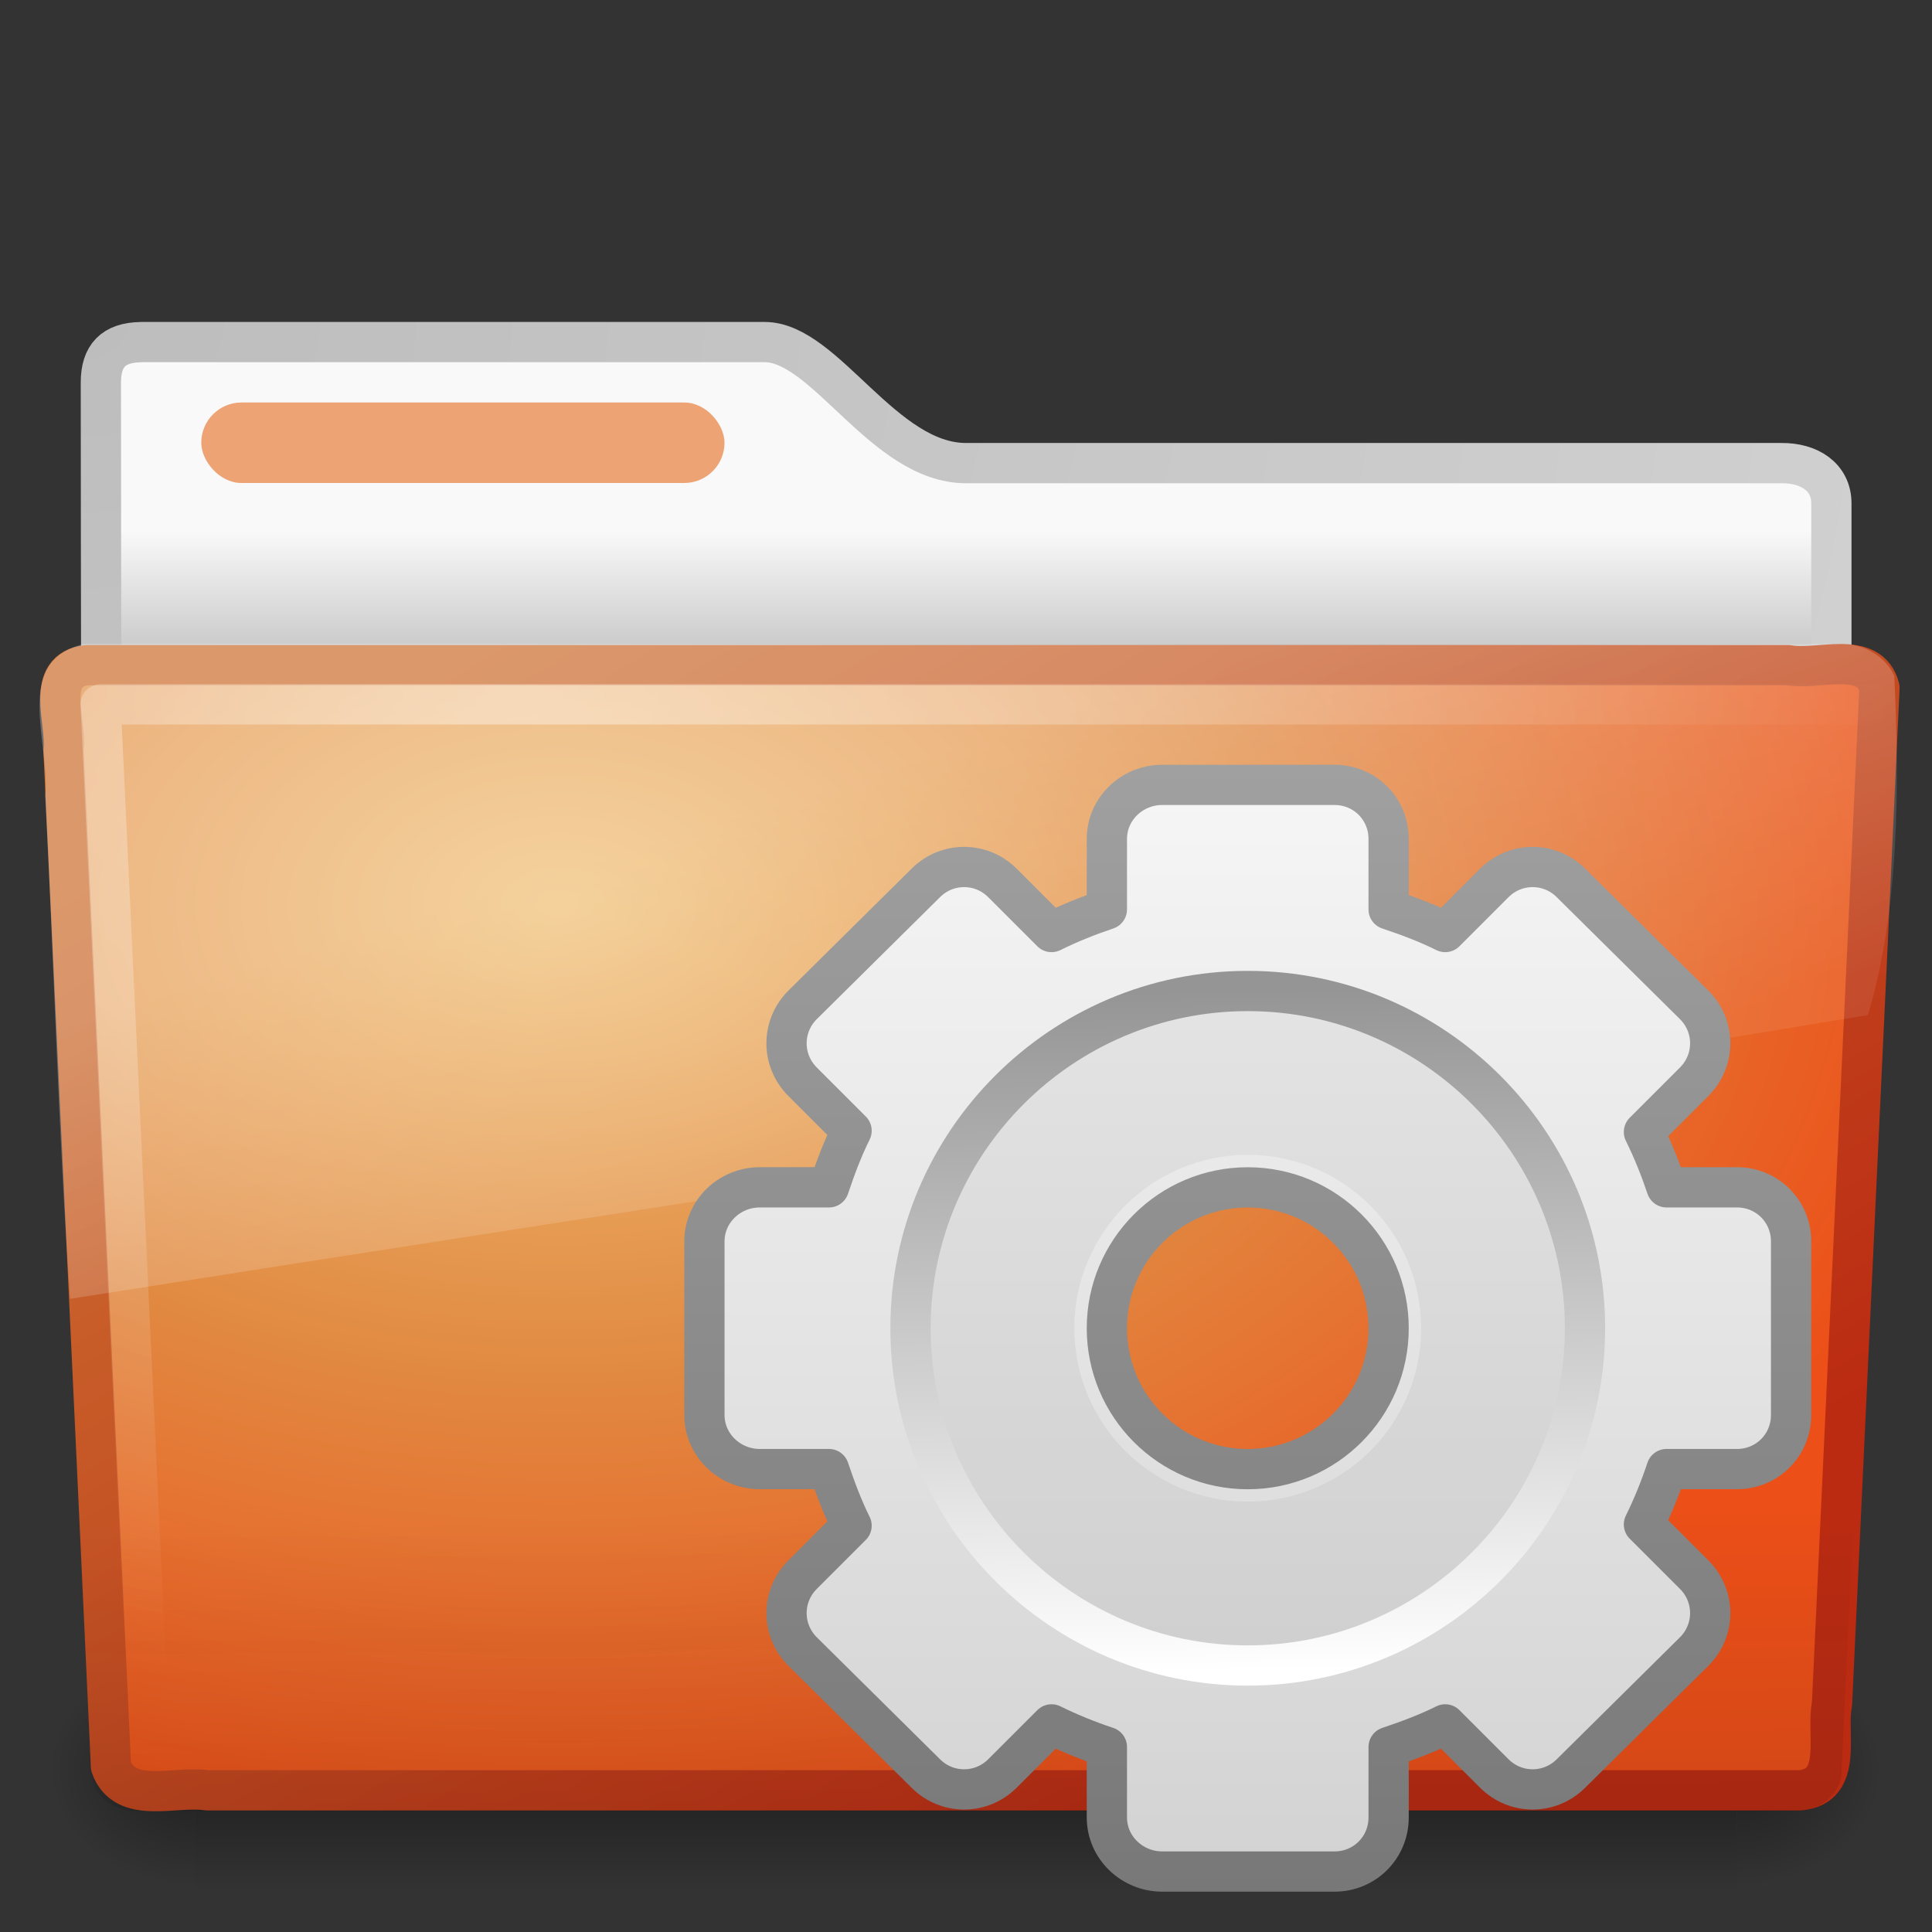<?xml version="1.0" encoding="UTF-8"?>
<!-- Created with Inkscape (http://www.inkscape.org/) -->
<svg id="svg3396" width="48" height="48" version="1.0" xmlns="http://www.w3.org/2000/svg" xmlns:xlink="http://www.w3.org/1999/xlink">
 <rect width="100%" height="100%" fill="#333333" stroke="none"/>
 <defs id="defs3398">
  <linearGradient id="linearGradient3415" x1="25.923" x2="25.923" y1="19" y2="47.045" gradientUnits="userSpaceOnUse">
   <stop id="stop3399" style="stop-color:#a0a0a0" offset="0"/>
   <stop id="stop3401" style="stop-color:#787878" offset="1"/>
  </linearGradient>
  <linearGradient id="linearGradient3413" x1="32.036" x2="32.036" y1="19" y2="47.012" gradientUnits="userSpaceOnUse">
   <stop id="stop3311" style="stop-color:#f6f6f6" offset="0"/>
   <stop id="stop3313" style="stop-color:#d2d2d2" offset="1"/>
  </linearGradient>
  <linearGradient id="linearGradient2606" x1="86.133" x2="84.639" y1="105.1" y2="20.895" gradientTransform="matrix(.201 0 0 .201 18.11 20.312)" gradientUnits="userSpaceOnUse">
   <stop id="stop5130" style="stop-color:#fff" offset="0"/>
   <stop id="stop5132" style="stop-color:#959595" offset="1"/>
  </linearGradient>
  <radialGradient id="radialGradient2455" cx="3" cy="5.017" r="21" gradientTransform="matrix(-1.2749e-8 1.714 -2.159 -1.46e-8 12.809 2.857)" gradientUnits="userSpaceOnUse">
   <stop id="stop3486" style="stop-color:#bdbdbd" offset="0"/>
   <stop id="stop3488" style="stop-color:#d0d0d0" offset="1"/>
  </radialGradient>
  <linearGradient id="linearGradient2453" x1="62.989" x2="62.989" y1="13.183" y2="16.19" gradientTransform="translate(-50.941)" gradientUnits="userSpaceOnUse">
   <stop id="stop6406" style="stop-color:#f9f9f9" offset="0"/>
   <stop id="stop6408" style="stop-color:#c9c9c9" offset="1"/>
  </linearGradient>
  <radialGradient id="radialGradient7600-312" cx="605.71" cy="486.65" r="117.14" gradientTransform="matrix(-.032 0 0 .037 23.363 25.412)" gradientUnits="userSpaceOnUse">
   <stop id="stop2681" offset="0"/>
   <stop id="stop2683" style="stop-opacity:0" offset="1"/>
  </radialGradient>
  <radialGradient id="radialGradient7598-526" cx="605.71" cy="486.65" r="117.14" gradientTransform="matrix(.032 0 0 .037 24.637 25.412)" gradientUnits="userSpaceOnUse">
   <stop id="stop2675" offset="0"/>
   <stop id="stop2677" style="stop-opacity:0" offset="1"/>
  </radialGradient>
  <linearGradient id="linearGradient7596-975" x1="302.86" x2="302.86" y1="366.65" y2="609.51" gradientTransform="matrix(.083 0 0 .037 -5.941 25.412)" gradientUnits="userSpaceOnUse">
   <stop id="stop2667" style="stop-opacity:0" offset="0"/>
   <stop id="stop2669" offset=".5"/>
   <stop id="stop2671" style="stop-opacity:0" offset="1"/>
  </linearGradient>
  <linearGradient id="linearGradient2446" x1="82.453" x2="65.34" y1="45.114" y2="15.944" gradientTransform="translate(-53.765 -.114)" gradientUnits="userSpaceOnUse">
   <stop id="stop3624" style="stop-color:#bb2b12" offset="0"/>
   <stop id="stop3626" style="stop-color:#cd7233" offset="1"/>
  </linearGradient>
  <radialGradient id="radialGradient2444" cx="63.969" cy="14.113" r="23.097" gradientTransform="matrix(1.565 -9.5143e-8 6.1772e-8 1.016 -86.213 8.146)" gradientUnits="userSpaceOnUse">
   <stop id="stop3618" style="stop-color:#f0c178" offset="0"/>
   <stop id="stop3270" style="stop-color:#e18941" offset=".5"/>
   <stop id="stop3620" style="stop-color:#ec4f18" offset="1"/>
  </radialGradient>
  <linearGradient id="linearGradient2441" x1="22.935" x2="22.809" y1="49.629" y2="36.658" gradientTransform="matrix(1.145 0 0 .998 -3.466 1.099)" gradientUnits="userSpaceOnUse">
   <stop id="stop2661" style="stop-color:#0a0a0a;stop-opacity:.498" offset="0"/>
   <stop id="stop2663" style="stop-color:#0a0a0a;stop-opacity:0" offset="1"/>
  </linearGradient>
  <radialGradient id="radialGradient2438" cx="7.265" cy="8.302" r="20.98" gradientTransform="matrix(0 1.208 -1.627 0 26.372 8.267)" gradientUnits="userSpaceOnUse">
   <stop id="stop2693" style="stop-color:#fff;stop-opacity:.4" offset="0"/>
   <stop id="stop2695" style="stop-color:#fff;stop-opacity:0" offset="1"/>
  </radialGradient>
  <linearGradient id="linearGradient2435" x1="11.566" x2="15.215" y1="22.292" y2="33.955" gradientUnits="userSpaceOnUse">
   <stop id="stop2687" style="stop-color:#fff;stop-opacity:.275" offset="0"/>
   <stop id="stop2689" style="stop-color:#fff;stop-opacity:.078" offset="1"/>
  </linearGradient>
 </defs>
 <g id="layer1">
  <path id="path3468" d="m3.506 8.5c-0.69 0.008-1 0.342-1 1 0 5.514 0.026 9.74-0.006 14.75 1.435 0 43-3.7 43-5.292v-6.452c0-0.658-0.554-1.008-1.244-1h-20.256c-2.047 0-3.499-3.007-5-3.007h-15.494 2.1e-6z" style="fill:url(#linearGradient2453);stroke-linecap:round;stroke-linejoin:round;stroke:url(#radialGradient2455)"/>
  <g id="g7591" transform="matrix(.958 0 0 .667 1 15)" style="opacity:.4">
   <rect id="rect4173" x="4" y="39" width="40" height="9" style="fill:url(#linearGradient7596-975)"/>
   <path id="path5058" d="m44 39v8.999c1.655 0.017 4-2.016 4-4.5 0-2.484-1.846-4.499-4-4.499z" style="fill:url(#radialGradient7598-526)"/>
   <path id="path5018" d="m4 39v8.999c-1.655 0.017-4-2.016-4-4.5 0-2.484 1.846-4.499 4-4.499z" style="fill:url(#radialGradient7600-312)"/>
  </g>
  <path id="path3388" d="m2.163 16.525c-1.073 0.124-0.5 1.402-0.585 2.121 0.393 8.47 0.789 16.769 1.179 25.24 0.342 0.966 1.594 0.471 2.388 0.594h39.581c1.089-0.107 0.636-1.408 0.79-2.152 0.393-8.47 0.789-16.769 1.179-25.24-0.251-0.954-1.52-0.424-2.263-0.562h-42.268v0z" style="fill:url(#radialGradient2444);stroke-linecap:round;stroke-linejoin:round;stroke:url(#linearGradient2446)"/>
  <path id="path6127" d="m2.058 16.065 43.896 4.03e-4c0.634 0 1.045 0.445 1.045 0.997l-1.244 26.939c0 0.553-0.511 0.998-1.145 0.998h-41.209c-0.634 0-1.145-0.445-1.145-0.998l-1.244-26.939c0-0.553 0.411-0.998 1.045-0.998z" style="fill:url(#linearGradient2441);opacity:.4"/>
  <path id="path2435" d="m46.5 17.5h-44c0.385 8.177 0.771 16.354 1.156 24.531" style="fill:none;stroke-linecap:round;stroke-linejoin:round;stroke:url(#radialGradient2438)"/>
  <path id="path3455" d="m45.75 16c-14.55 0.073-29.105-0.021-43.656 0-1.807 0.411-0.834 2.467-0.972 3.772 0.222 4.163 0.323 8.345 0.62 12.497 15.001-2.363 29.927-4.607 44.664-7.05 0.781-2.587 0.787-5.671 0.657-8.429-0.229-0.505-0.787-0.801-1.314-0.79z" style="fill:url(#linearGradient2435)"/>
  <rect id="rect3562" x="5" y="10" width="13" height="2" rx="1" ry="1" style="display:block;fill:#eda374"/>
 </g>
 <path id="rect2576" d="m28.875 19.5c-0.749 0-1.375 0.595-1.375 1.344v1.75c-0.473 0.159-0.933 0.343-1.375 0.562l-1.219-1.219c-0.529-0.529-1.377-0.529-1.906 0l-3.062 3.031c-0.529 0.529-0.529 1.377 0 1.906l1.219 1.219c-0.224 0.45-0.401 0.924-0.562 1.406h-1.719c-0.749 0-1.375 0.595-1.375 1.344v4.312c-1e-6 0.749 0.626 1.344 1.375 1.344h1.719c0.162 0.482 0.338 0.956 0.562 1.406l-1.219 1.219c-0.529 0.529-0.529 1.377 0 1.906l3.062 3.031c0.529 0.529 1.377 0.529 1.906 0l1.219-1.219c0.442 0.219 0.902 0.404 1.375 0.562v1.75c-1e-6 0.749 0.626 1.344 1.375 1.344h4.281c0.749 0 1.344-0.595 1.344-1.344v-1.75c0.482-0.162 0.956-0.338 1.406-0.562l1.219 1.219c0.529 0.529 1.377 0.529 1.906 0l3.062-3.031c0.529-0.529 0.529-1.377 0-1.906l-1.25-1.25c0.219-0.442 0.404-0.902 0.562-1.375h1.75c0.749 0 1.344-0.595 1.344-1.344v-4.312c1e-6 -0.749-0.595-1.344-1.344-1.344h-1.75c-0.159-0.473-0.343-0.933-0.562-1.375l1.25-1.25c0.529-0.529 0.529-1.377 0-1.906l-3.062-3.031c-0.529-0.529-1.377-0.529-1.906 0l-1.219 1.219c-0.45-0.224-0.924-0.401-1.406-0.562v-1.75c1e-6 -0.749-0.595-1.344-1.344-1.344h-4.281zm2.125 10c1.932 0 3.5 1.568 3.5 3.5s-1.568 3.5-3.5 3.5c-1.932 0-3.5-1.568-3.5-3.5-1e-6 -1.932 1.568-3.5 3.5-3.5z" style="display:block;fill:url(#linearGradient3413);stroke-linejoin:round;stroke:url(#linearGradient3415)"/>
 <path id="path3315" d="m31 25c-4.411 0-8 3.589-8 8 0 4.411 3.589 8 8 8s8-3.589 8-8c0-4.411-3.589-8-8-8zm0 3.692c2.378 0 4.308 1.93 4.308 4.308 0 2.378-1.93 4.308-4.308 4.308-2.378 0-4.308-1.93-4.308-4.308 0-2.378 1.93-4.308 4.308-4.308z" style="opacity:.05"/>
 <path id="path28" d="m31 24.621c-4.62 0-8.379 3.759-8.379 8.379 0 4.62 3.759 8.379 8.379 8.379s8.379-3.759 8.379-8.379c0-4.62-3.759-8.379-8.379-8.379z" style="fill:none;stroke:url(#linearGradient2606)"/>
</svg>
